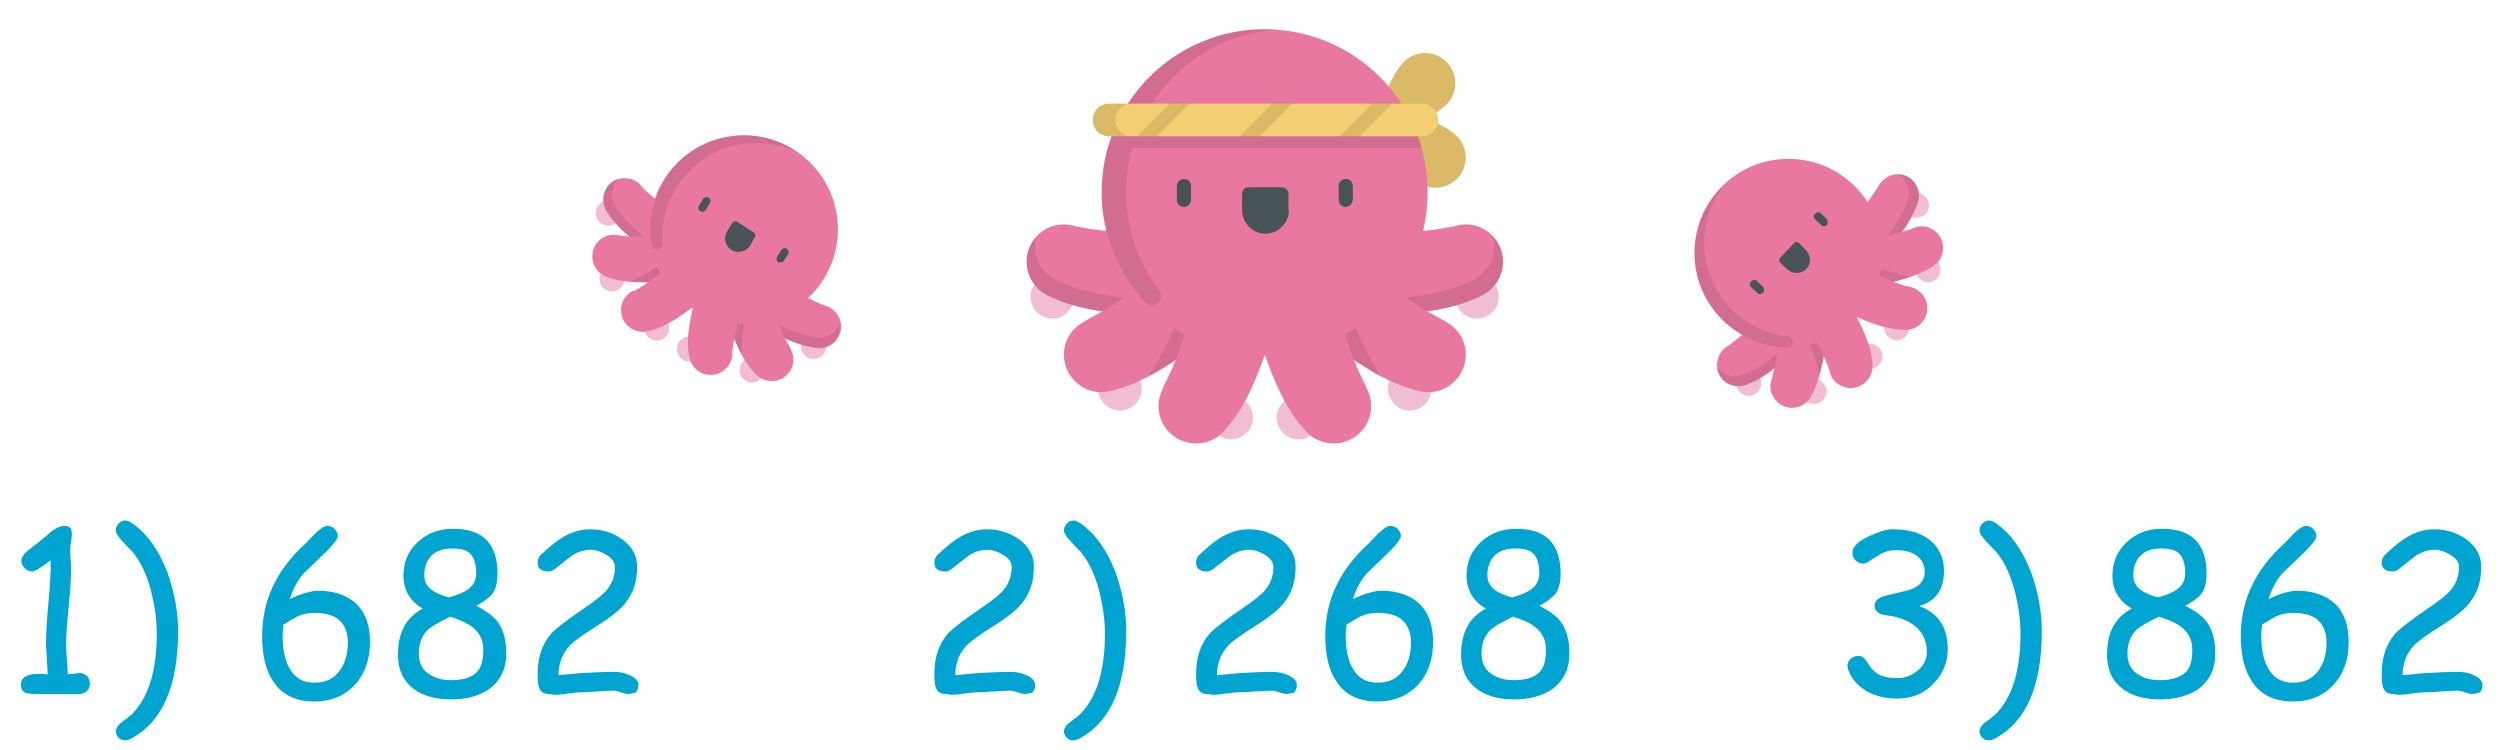 <?xml version="1.0" encoding="utf-8"?>
<!-- Generator: Adobe Illustrator 23.0.3, SVG Export Plug-In . SVG Version: 6.00 Build 0)  -->
<svg version="1.1" id="Capa_1" xmlns="http://www.w3.org/2000/svg" xmlns:xlink="http://www.w3.org/1999/xlink" x="0px" y="0px"
	 viewBox="0 0 598 179.3" style="enable-background:new 0 0 598 179.3;" xml:space="preserve">
<style type="text/css">
	.st0{fill:#F3CE72;}
	.st1{opacity:0.1;enable-background:new    ;}
	.st2{fill:#F0BDD5;}
	.st3{fill:#E978A0;}
	.st4{fill:#485358;}
	.st5{fill:#00A4D0;}
</style>
<g>
	<path class="st0" d="M346,25c-2.8,2.8-11.4,6.9-14.2,4c-2.8-2.8,1.2-11.4,4-14.2c2.8-2.8,7.4-2.8,10.2,0S348.8,22.2,346,25z"/>
	<path class="st1" d="M346,25c-2.8,2.8-11.4,6.9-14.2,4c-2.8-2.8,1.2-11.4,4-14.2c2.8-2.8,7.4-2.8,10.2,0S348.8,22.2,346,25z"/>
	<path class="st0" d="M338.3,42.8c-2.8-2.8-6.9-11.4-4-14.2c2.8-2.8,11.4,1.2,14.2,4c2.8,2.8,2.8,7.4,0,10.2
		C345.7,45.6,341.1,45.6,338.3,42.8z"/>
	<path class="st1" d="M338.3,42.8c-2.8-2.8-6.9-11.4-4-14.2c2.8-2.8,11.4,1.2,14.2,4c2.8,2.8,2.8,7.4,0,10.2
		C345.7,45.6,341.1,45.6,338.3,42.8z"/>
	<g>
		<circle class="st2" cx="267.9" cy="93" r="5.2"/>
		<circle class="st2" cx="294.5" cy="99.9" r="5.2"/>
		<circle class="st2" cx="251.7" cy="71" r="5.2"/>
		<circle class="st2" cx="310.6" cy="99.9" r="5.2"/>
		<circle class="st2" cx="353.3" cy="71" r="5.2"/>
	</g>
	<path class="st3" d="M258.7,54.4c4.4,0.8,8.9,1.2,13.4,1.2c5.5,0,11.2-0.5,16.7-1.3l0.5-0.1c5.8-0.8,11.2,3.2,12,9
		c0.8,5.8-3.2,11.2-9,12c-6.4,0.9-13.5,0.4-19.9,0.1c-7.3-0.4-15.3-1.3-21.9-4.7c-4.4-2.2-6.2-7.6-4-12c1.9-3.7,6-5.6,9.9-4.7
		C257.1,54.1,257.9,54.3,258.7,54.4z"/>
	<path class="st1" d="M294.3,71.5c-6.4,0.9-13.5,0.4-19.9,0.1c-7.3-0.4-15.3-1.3-21.9-4.7c-3.9-1.9-5.7-6.3-4.6-10.3
		c-0.6,0.6-1,1.3-1.4,2.1c-2.2,4.4-0.4,9.8,4,12c6.6,3.3,14.6,4.2,21.9,4.7c6.4,0.4,13.5,0.8,19.9-0.1c4.2-0.6,7.5-3.6,8.6-7.4
		C299.3,69.8,297,71.1,294.3,71.5z"/>
	<path class="st3" d="M261.5,75.7c2.9-1.5,5.6-3.2,8.2-5.2c5.7-4.5,10.5-9.6,15.7-14.6c4-3.9,10.5-4.1,14.7-0.3
		c4.3,4,4.6,10.7,0.6,15c-2.9,3.2-6.6,5.9-10,8.6c-4.5,3.5-9.1,6.9-14,9.8c-3.6,2-7.3,3.7-11.3,4.6c-4.8,1.1-9.6-2-10.7-6.8
		c-0.9-4.1,1.1-8.1,4.7-9.9C260.1,76.4,260.8,76.1,261.5,75.7z"/>
	<path class="st1" d="M302.4,58.8c-0.9-0.6-1.9-1.2-3.1-1.5c-3.6-1.1-7.7-0.1-10.4,2.5c-3.3,3.1-4,8.4-5.5,12.5
		c-2.3,6.1-5,12-8.5,17.5c0.6-0.3,1.1-0.6,1.7-0.9c4.9-2.8,9.6-6.2,14-9.8c3.4-2.7,7.1-5.4,10-8.6C303.7,67.3,304.2,62.6,302.4,58.8
		z"/>
	<g>
		<path class="st3" d="M279.2,90.7c3.3-6.7,5.3-13.9,6.8-21.1c0.9-4.3,0.7-9.6,3.5-13.2c2.3-3,6.1-4.6,9.9-4.1
			c5.8,0.8,9.9,6.1,9.1,11.9c0,0.3-0.1,0.6-0.2,0.8l0,0c-1.5,6.3-3.2,12.5-5.3,18.6c-2.3,6.6-5,13.6-9.7,18.9l-0.6,0.7
			c-3.3,3.6-9,3.9-12.7,0.5c-3.1-2.8-3.7-7.3-1.8-10.8C278.4,92.1,278.8,91.4,279.2,90.7z"/>
		<path class="st3" d="M346.4,54.4c-4.4,0.8-8.9,1.2-13.4,1.2c-5.5,0-11.2-0.5-16.7-1.3l-0.5-0.1c-5.8-0.8-11.2,3.2-12,9
			c-0.8,5.8,3.2,11.2,9,12c6.4,0.9,13.5,0.4,19.9,0.1c7.3-0.4,15.3-1.3,21.9-4.7c4.4-2.2,6.2-7.6,4-12c-1.9-3.7-6-5.6-9.9-4.7
			C348,54.1,347.2,54.3,346.4,54.4z"/>
	</g>
	<path class="st1" d="M310.7,71.5c6.4,0.9,13.5,0.4,19.9,0.1c7.3-0.4,15.3-1.3,21.9-4.7c3.9-1.9,5.7-6.3,4.6-10.3
		c0.6,0.6,1,1.3,1.4,2.1c2.2,4.4,0.4,9.8-4,12c-6.6,3.3-14.6,4.2-21.9,4.7c-6.4,0.4-13.5,0.8-19.9-0.1c-4.2-0.6-7.5-3.6-8.6-7.4
		C305.8,69.8,308.1,71.1,310.7,71.5z"/>
	<circle class="st2" cx="337.2" cy="93" r="5.2"/>
	<path class="st3" d="M343.6,75.7c-2.9-1.5-5.6-3.2-8.2-5.2c-5.7-4.5-10.5-9.6-15.7-14.6c-4-3.9-10.5-4.1-14.7-0.3
		c-4.3,4-4.6,10.7-0.6,15c2.9,3.2,6.6,5.9,10,8.6c4.5,3.5,9.1,6.9,14,9.8c3.6,2,7.3,3.7,11.3,4.6c4.8,1.1,9.6-2,10.7-6.8
		c0.9-4.1-1.1-8.1-4.7-9.9C345,76.4,344.3,76.1,343.6,75.7z"/>
	<path class="st1" d="M302.7,58.8c0.9-0.6,1.9-1.2,3.1-1.5c3.6-1.1,7.7-0.1,10.4,2.5c3.3,3.1,4,8.4,5.5,12.5c2.3,6.1,5,12,8.5,17.5
		c-0.6-0.3-1.1-0.6-1.7-0.9c-4.9-2.8-9.6-6.2-14-9.8c-3.4-2.7-7.1-5.4-10-8.6C301.4,67.3,300.8,62.6,302.7,58.8z"/>
	<g>
		<path class="st3" d="M325.9,90.7c-3.3-6.7-5.3-13.9-6.8-21.1c-0.9-4.3-0.7-9.6-3.5-13.2c-2.3-3-6.1-4.6-9.9-4.1
			c-5.8,0.8-9.9,6.1-9.1,11.9c0,0.3,0.1,0.6,0.2,0.8l0,0c1.5,6.3,3.2,12.5,5.3,18.6c2.3,6.6,5,13.6,9.7,18.9l0.6,0.7
			c3.3,3.6,9,3.9,12.7,0.5c3.1-2.8,3.7-7.3,1.8-10.8C326.6,92.1,326.3,91.4,325.9,90.7z"/>
		<circle class="st3" cx="302.5" cy="46" r="39"/>
	</g>
	<path class="st1" d="M340.1,35.4L340.1,35.4c-0.8-2.7-1.8-5.4-3.1-7.8h-63.1C280,16.1,291.8,8,305.5,7c-1-0.1-1.9-0.1-2.9-0.1
		c-21.5,0-39,17.5-39,39c0,10.2,3.9,19.4,10.3,26.4c0.7,0.7,1.7,0.9,2.6,0.5l0,0c1.3-0.6,1.7-2.2,0.8-3.3c-5-6.5-7.9-14.7-7.9-23.6
		c0-3.7,0.5-7.2,1.4-10.5H340.1L340.1,35.4z"/>
	<g>
		<path class="st4" d="M283.2,49.5c-0.9,0-1.7-0.7-1.7-1.7v-3.3c0-0.9,0.7-1.7,1.7-1.7s1.7,0.7,1.7,1.7v3.3
			C284.9,48.7,284.1,49.5,283.2,49.5z"/>
		<path class="st4" d="M321.9,49.5c-0.9,0-1.7-0.7-1.7-1.7v-3.3c0-0.9,0.7-1.7,1.7-1.7c0.9,0,1.7,0.7,1.7,1.7v3.3
			C323.5,48.7,322.8,49.5,321.9,49.5z"/>
		<path class="st4" d="M308.3,50.3c0,3.1-2.6,5.7-5.8,5.6c-3-0.1-5.4-2.7-5.4-5.7v-3.9c0-0.8,0.7-1.5,1.5-1.5h8.1
			c0.8,0,1.5,0.7,1.5,1.5v4H308.3z"/>
	</g>
	<path class="st0" d="M340.1,32.6h-74.8c-2.2,0-3.9-1.7-3.9-3.9c0-2.2,1.7-3.9,3.9-3.9h74.8c2.2,0,3.9,1.7,3.9,3.9
		C344,30.9,342.3,32.6,340.1,32.6z"/>
	<path class="st1" d="M266.8,28.7c0-2.2,1.7-3.9,3.9-3.9h-5.4c-2.2,0-3.9,1.7-3.9,3.9c0,2.2,1.7,3.9,3.9,3.9h5.4
		C268.6,32.6,266.8,30.9,266.8,28.7z"/>
	<path class="st1" d="M296.5,32.6h4.7l7.8-7.8h-4.7L296.5,32.6z M272,32.6h4.7l7.8-7.8h-4.7L272,32.6z M328.3,24.8l-7.8,7.8h4.7
		l7.8-7.8H328.3z"/>
</g>
<g>
	<g>
		<circle class="st2" cx="433.9" cy="93.6" r="3"/>
		<circle class="st2" cx="447.3" cy="85.2" r="3"/>
		<circle class="st2" cx="418.3" cy="91.7" r="3"/>
		<circle class="st2" cx="453.7" cy="78.4" r="3"/>
		<circle class="st2" cx="458.4" cy="49.1" r="3"/>
	</g>
	<path class="st3" d="M414.1,82.2c2.1-1.6,4.1-3.3,5.8-5.1c2.2-2.3,4.2-4.9,6-7.5l0.2-0.2c1.9-2.7,5.8-3.4,8.5-1.5s3.4,5.8,1.5,8.5
		c-2.2,3-5.1,5.9-7.9,8.4c-3,2.9-6.6,5.9-10.6,7.3c-2.7,0.9-5.7-0.4-6.6-3.1c-0.8-2.3,0.1-4.7,1.9-6
		C413.3,82.8,413.7,82.5,414.1,82.2z"/>
	<path class="st1" d="M435.3,74c-2.2,3-5.1,5.9-7.9,8.4c-3,2.9-6.6,5.9-10.6,7.3c-2.3,0.8-4.9-0.1-6.2-2.1c0,0.4,0.1,0.9,0.3,1.4
		c0.9,2.7,3.9,4.1,6.6,3.1c4-1.5,7.5-4.5,10.6-7.3c2.7-2.6,5.7-5.3,7.9-8.4c1.4-2,1.4-4.6,0.4-6.5C436.6,71.3,436.2,72.8,435.3,74z"
		/>
	<path class="st3" d="M424.1,89.4c0.4-1.8,0.9-3.6,1-5.5c0.4-4.2,0.2-8.2,0.1-12.3c-0.1-3.3,2.4-6.1,5.7-6.3
		c3.4-0.2,6.3,2.4,6.5,5.7c0.1,2.5-0.1,5.1-0.3,7.7c-0.3,3.3-0.7,6.5-1.5,9.7c-0.6,2.4-1.3,4.5-2.5,6.6c-1.5,2.5-4.6,3.3-7.1,1.8
		c-2.1-1.3-3-3.7-2.3-5.9C423.9,90.4,424,89.9,424.1,89.4z"/>
	<path class="st1" d="M433.2,65.6c-0.6,0.1-1.3,0.3-1.9,0.7c-1.9,1.1-3.1,3.1-3.1,5.3c0,2.6,2,5,3,7.3c1.7,3.3,3,6.8,4,10.5
		c0.1-0.4,0.2-0.8,0.3-1.1c0.8-3.1,1.1-6.5,1.5-9.7c0.3-2.5,0.6-5.1,0.3-7.7C437.2,68.4,435.5,66.4,433.2,65.6z"/>
	<g>
		<path class="st3" d="M437.4,88c-1.5-4-3.7-7.7-6.2-11.2c-1.5-2.1-3.7-4.1-4.2-6.7c-0.4-2.2,0.4-4.4,2.2-5.8
			c2.6-2.1,6.5-1.8,8.6,0.9c0.1,0.1,0.1,0.3,0.3,0.4l0,0c2,3.1,4,6.2,5.7,9.6c1.9,3.6,3.7,7.5,4.1,11.5l0,0.6c0.2,2.8-2,5.3-4.8,5.5
			c-2.4,0.2-4.6-1.3-5.3-3.4C437.7,88.8,437.5,88.4,437.4,88z"/>
		<path class="st3" d="M448.7,45.5c-1.4,2.2-3.1,4.3-4.8,6.1c-2.2,2.3-4.7,4.5-7.2,6.4l-0.2,0.2c-2.6,2.1-3,6-0.9,8.6
			c2.1,2.6,6,3,8.6,0.9c2.9-2.4,5.6-5.5,7.9-8.4c2.7-3.2,5.4-7,6.7-11c0.8-2.7-0.7-5.6-3.4-6.4c-2.4-0.7-4.7,0.4-5.9,2.3
			C449.2,44.7,449,45,448.7,45.5z"/>
	</g>
	<path class="st1" d="M441.8,67.1c2.9-2.4,5.6-5.5,7.9-8.4c2.7-3.2,5.4-7,6.7-11c0.7-2.4-0.4-4.9-2.5-6.1c0.4,0,0.9,0,1.4,0.2
		c2.7,0.8,4.4,3.7,3.4,6.4c-1.2,4.1-4,7.8-6.7,11c-2.4,2.8-5,6-7.9,8.4c-1.9,1.5-4.5,1.7-6.5,0.8C439.1,68.6,440.5,68.1,441.8,67.1z
		"/>
	<circle class="st2" cx="461.2" cy="64.5" r="3"/>
	<path class="st3" d="M456.5,55c-1.8,0.5-3.5,1.1-5.4,1.4c-4.2,0.6-8.2,0.7-12.3,0.8c-3.3,0.1-5.9,2.8-6,6.1c0,3.4,2.7,6.1,6.1,6.1
		c2.5,0,5.1-0.4,7.6-0.8c3.2-0.5,6.5-1,9.6-2.1c2.3-0.7,4.4-1.6,6.4-2.9c2.4-1.6,3-4.8,1.4-7.2c-1.4-2-3.8-2.8-6-1.9
		C457.4,54.7,457,54.9,456.5,55z"/>
	<path class="st1" d="M433.2,65.5c0.1-0.6,0.2-1.3,0.6-1.9c1-1.9,2.9-3.3,5.1-3.4c2.6-0.1,5.1,1.7,7.4,2.6c3.4,1.5,7,2.6,10.7,3.4
		c-0.4,0.1-0.8,0.2-1,0.4c-3.1,0.9-6.4,1.5-9.6,2.1c-2.5,0.4-5.1,0.9-7.6,0.8C436.3,69.4,434.2,67.8,433.2,65.5z"/>
	<g>
		<path class="st3" d="M455.8,68.4c-4.1-1.2-8-3.2-11.6-5.5c-2.2-1.3-4.3-3.5-6.9-3.8c-2.2-0.3-4.4,0.7-5.7,2.5
			c-1.9,2.7-1.4,6.5,1.5,8.5c0.1,0.1,0.3,0.1,0.4,0.3l0,0c3.2,1.8,6.5,3.6,9.9,5.1c3.7,1.7,7.7,3.2,11.8,3.4l0.6,0
			c2.8,0.1,5.2-2.3,5.2-5.1c0.1-2.4-1.6-4.5-3.8-5.1C456.7,68.6,456.3,68.5,455.8,68.4z"/>
		<circle class="st3" cx="427.8" cy="60.5" r="22.5"/>
	</g>
	<path class="st1" d="M408.8,65.3c-2.4-7.1-1.2-15.2,3.9-21.3c-0.3,0.4-0.8,0.7-1.2,1.2c-8.5,9-8.1,23.3,1,31.8
		c4.3,4,9.7,6.1,15.1,6.1c0.6,0,1-0.4,1.2-0.9l0,0c0.3-0.7-0.3-1.6-1-1.7c-4.8-0.5-9.3-2.5-13.1-6c-1.5-1.4-2.8-3-3.9-4.8
		L408.8,65.3z"/>
	<g>
		<path class="st4" d="M421.7,70c-0.3,0.4-1,0.5-1.4,0l-1.4-1.3c-0.4-0.3-0.5-1,0-1.4c0.4-0.4,1-0.5,1.4,0l1.4,1.3
			C422,69,422.1,69.7,421.7,70z"/>
		<path class="st4" d="M437,53.8c-0.3,0.4-1,0.5-1.4,0l-1.4-1.3c-0.4-0.3-0.5-1,0-1.4c0.3-0.4,1-0.5,1.4,0l1.4,1.3
			C437.2,52.8,437.3,53.4,437,53.8z"/>
		<path class="st4" d="M431.9,59.8c1.3,1.2,1.4,3.4,0.1,4.6c-1.2,1.2-3.2,1.2-4.5,0l-1.6-1.5c-0.4-0.3-0.4-0.9,0-1.3l3.2-3.4
			c0.3-0.4,0.9-0.4,1.3,0L431.9,59.8L431.9,59.8z"/>
	</g>
</g>
<g>
	<g>
		<circle class="st2" cx="146.4" cy="66.7" r="3"/>
		<circle class="st2" cx="157.1" cy="78.5" r="3"/>
		<circle class="st2" cx="145.5" cy="51" r="3"/>
		<circle class="st2" cx="164.9" cy="83.5" r="3"/>
		<circle class="st2" cx="194.6" cy="82.9" r="3"/>
	</g>
	<path class="st3" d="M154.1,45.3c1.9,1.8,3.9,3.4,6.1,4.8c2.7,1.8,5.6,3.3,8.5,4.6l0.3,0.1c3.1,1.5,4.4,5,2.9,8.1
		c-1.5,3.1-5,4.4-8.1,2.9c-3.3-1.6-6.6-4-9.6-6.3c-3.4-2.5-7-5.4-9.2-9.1c-1.4-2.4-0.6-5.7,1.8-7.1c2.1-1.2,4.7-0.8,6.3,0.8
		C153.4,44.6,153.8,44.9,154.1,45.3z"/>
	<path class="st1" d="M165.9,64.6c-3.3-1.6-6.6-4-9.6-6.3c-3.4-2.5-7-5.4-9.2-9.1c-1.3-2.2-0.8-4.8,1-6.5c-0.5,0.1-1,0.3-1.3,0.5
		c-2.4,1.4-3.3,4.6-1.8,7.1c2.1,3.7,5.7,6.6,9.2,9.1c3,2.2,6.3,4.6,9.6,6.3c2.2,1.1,4.8,0.6,6.5-0.9
		C168.9,65.4,167.4,65.3,165.9,64.6z"/>
	<path class="st3" d="M148.7,56.4c1.8,0.2,3.7,0.3,5.6,0.1c4.1-0.3,8.1-1.3,12.2-2.1c3.1-0.6,6.4,1.3,7.2,4.4
		c0.8,3.3-1.2,6.6-4.4,7.4c-2.4,0.7-5,0.7-7.6,1c-3.3,0.3-6.6,0.5-9.9,0.3c-2.4-0.1-4.7-0.5-6.8-1.3c-2.6-1-4-4-3-6.7
		c0.8-2.2,3.1-3.6,5.4-3.3C147.8,56.2,148.3,56.3,148.7,56.4z"/>
	<path class="st1" d="M173.8,61c-0.2-0.5-0.5-1.2-1-1.6c-1.4-1.7-3.7-2.5-5.9-2.1c-2.5,0.5-4.5,2.8-6.6,4.3c-3,2.3-6.2,4.2-9.6,5.8
		c0.4,0.1,0.7,0.1,1.1,0c3.3,0.2,6.6,0,9.9-0.3c2.5-0.3,5.1-0.3,7.6-1C171.8,65.6,173.5,63.5,173.8,61z"/>
	<g>
		<path class="st3" d="M152.6,69.1c3.7-2.2,7-5,9.9-8.1c1.7-1.8,3.4-4.4,5.8-5.3c2.1-0.7,4.4-0.4,6.1,1.1c2.6,2.2,2.9,6.1,0.6,8.6
			c-0.1,0.2-0.2,0.2-0.4,0.4l0,0c-2.7,2.5-5.4,5-8.4,7.3c-3.2,2.4-6.7,5-10.7,6l-0.5,0.1c-2.8,0.7-5.6-1-6.3-3.7
			c-0.6-2.4,0.5-4.7,2.5-5.9C151.8,69.6,152.2,69.4,152.6,69.1z"/>
		<path class="st3" d="M196.5,72.8c-2.4-1-4.7-2.2-6.9-3.6c-2.7-1.8-5.2-3.8-7.6-5.9l-0.2-0.1c-2.6-2.2-6.4-1.9-8.6,0.6
			c-2.2,2.6-1.9,6.4,0.6,8.6c2.9,2.4,6.4,4.5,9.6,6.3c3.7,2.1,7.8,4.1,12.1,4.6c2.9,0.3,5.3-1.8,5.7-4.6c0.2-2.4-1.2-4.6-3.3-5.4
			C197.3,73.1,196.8,72.9,196.5,72.8z"/>
	</g>
	<path class="st1" d="M173.8,69.8c2.9,2.4,6.4,4.5,9.6,6.3c3.7,2.1,7.8,4.1,12.1,4.6c2.4,0.3,4.7-1.3,5.4-3.6c0.1,0.5,0.1,0.9,0,1.4
		c-0.3,2.9-2.8,4.9-5.7,4.6c-4.3-0.5-8.4-2.6-12.1-4.6c-3.2-1.8-6.8-3.8-9.6-6.3c-1.8-1.6-2.5-4-1.9-6.3
		C172,67.5,172.7,68.8,173.8,69.8z"/>
	<circle class="st2" cx="179.9" cy="88.5" r="3"/>
	<path class="st3" d="M188.4,82.1c-1-1.6-1.7-3.3-2.3-5.1c-1.3-3.9-2.1-8-3-11.9c-0.7-3.2-3.8-5.3-7-4.7c-3.4,0.5-5.6,3.7-5,7.1
		c0.4,2.4,1.4,5,2.1,7.3c1.1,3.1,2.3,6.2,3.7,9.1c1.1,2.1,2.3,4.1,4,5.7c2,2,5.2,2.1,7.3,0.1c1.8-1.7,2-4.3,0.9-6.3
		C188.9,83,188.7,82.5,188.4,82.1z"/>
	<path class="st1" d="M173.9,61.1c0.6-0.1,1.3,0.1,2,0.2c2.1,0.6,3.8,2.3,4.2,4.5c0.6,2.6-0.7,5.4-1.3,7.8
		c-0.9,3.7-1.4,7.4-1.4,11.2c-0.2-0.4-0.4-0.6-0.5-1c-1.5-2.9-2.6-6.1-3.7-9.1c-0.8-2.4-1.7-4.8-2.1-7.3
		C170.7,64.9,171.9,62.4,173.9,61.1z"/>
	<g>
		<path class="st3" d="M175.2,83.8c0.5-4.3,1.8-8.4,3.4-12.4c0.9-2.3,2.6-4.8,2.5-7.5c-0.1-2.2-1.5-4.1-3.5-5.1
			c-3.1-1.5-6.7-0.2-8.1,2.9c0,0.1-0.1,0.3-0.2,0.4l0,0c-1.3,3.5-2.4,7-3.3,10.6c-1,3.9-1.9,8.2-1.2,12.2l0.1,0.5
			c0.5,2.8,3.1,4.7,6,4.2c2.3-0.4,4.1-2.4,4.3-4.7C175.1,84.7,175.1,84.3,175.2,83.8z"/>
		
			<ellipse transform="matrix(0.963 -0.27 0.27 0.963 -8.212 50.027)" class="st3" cx="177.9" cy="54.9" rx="22.5" ry="22.5"/>
	</g>
	<path class="st1" d="M169.9,37c6.6-3.6,14.7-3.8,21.7-0.1c-0.5-0.3-0.9-0.7-1.3-0.9c-10.4-6.8-24.3-3.8-31.1,6.6
		c-3.1,4.9-4.2,10.6-3.3,16c0.1,0.5,0.5,1,1.1,1l0,0c0.8,0.1,1.5-0.6,1.5-1.3c-0.4-4.7,0.8-9.6,3.6-13.9c1.2-1.7,2.5-3.3,4-4.7
		L169.9,37z"/>
	<g>
		<path class="st4" d="M167.5,50.5c-0.4-0.2-0.6-0.8-0.3-1.3l1-1.6c0.2-0.4,0.8-0.6,1.3-0.3c0.4,0.2,0.6,0.8,0.3,1.3l-1,1.6
			C168.6,50.7,168,50.8,167.5,50.5z"/>
		<path class="st4" d="M186.2,62.7c-0.4-0.2-0.6-0.8-0.3-1.3l1-1.6c0.2-0.4,0.8-0.6,1.3-0.3c0.4,0.2,0.6,0.8,0.3,1.3l-1,1.6
			C187.2,62.8,186.6,62.9,186.2,62.7z"/>
		<path class="st4" d="M179.4,58.8c-1,1.5-3.1,1.9-4.6,0.9c-1.4-1-1.8-2.9-0.8-4.5l1.2-1.9c0.2-0.4,0.8-0.5,1.2-0.2l3.9,2.5
			c0.4,0.2,0.5,0.8,0.2,1.2L179.4,58.8z"/>
	</g>
</g>
<g>
	<path class="st5" d="M19,166h-5.1l-5.1,0c-1.2,0-2-0.1-2.5-0.2c-0.9-0.3-1.3-1-1.3-2c0-1.7,1.4-2.6,4.1-2.6l1.2,0l1.1,0.1
		c0-0.8-0.1-2-0.2-3.7s-0.2-2.8-0.2-3.6c0-2.2,0.2-5.5,0.6-10c0.4-4.4,0.6-7.7,0.5-10c-2.3,1.8-3.8,2.7-4.4,2.7
		c-0.7,0-1.3-0.3-1.8-0.8c-0.5-0.5-0.8-1.1-0.8-1.8c0-0.8,0.7-1.8,2.2-2.9c0.9-0.7,2.2-1.7,3.9-3.1c1.5-1.5,3-2.3,4.3-2.3
		c1.2,0,1.7,0.7,1.7,2c0,0.4-0.1,1-0.2,1.8s-0.2,1.4-0.2,1.8c0,0.6,0,1.4,0.1,2.6c0.1,1.2,0.1,2,0.1,2.6c0,2-0.2,4.9-0.6,8.8
		c-0.4,3.9-0.6,6.8-0.6,8.8c0,1,0.1,2.2,0.2,3.6c0.1,1.4,0.2,2.6,0.2,3.5L19,161c0.7,0,1.3,0.2,1.8,0.7s0.7,1.1,0.7,1.8
		c0,0.7-0.2,1.3-0.7,1.8C20.3,165.7,19.7,166,19,166z"/>
	<path class="st5" d="M42.6,150.9c0,13-3.6,21.5-10.9,25.6c-0.7,0.4-1.3,0.6-1.8,0.6c-0.6,0-1.1-0.2-1.5-0.6
		c-0.4-0.4-0.7-0.9-0.7-1.5c0-0.8,0.5-1.6,1.5-2.3c0.8-0.6,1.6-1.2,2.4-1.9c4-4.1,5.9-10.5,5.9-19.2c0-3.4-0.5-6.8-1.4-10.4
		c-1.1-4-2.6-7.1-4.5-9.3c-0.8-0.8-1.6-1.6-2.3-2.4c-1.1-1.2-1.6-2-1.6-2.6c0-0.6,0.2-1.2,0.7-1.7c0.5-0.5,1-0.7,1.6-0.7
		c0.4,0,0.9,0.2,1.7,0.7c3.4,2.4,6.2,6.2,8.3,11.6C41.7,141.5,42.6,146.3,42.6,150.9z"/>
	<path class="st5" d="M75.2,167.8c-4.5,0-7.8-1.6-9.9-4.9c-1.8-2.7-2.6-6.3-2.6-10.8c0-8.5,3.5-15.9,10.4-22.1l2.4-2.5
		c1.2-1.1,2.1-1.7,2.7-1.7c0.7,0,1.3,0.2,1.8,0.7s0.8,1.1,0.8,1.7c0,0.6-0.8,1.8-2.6,3.6l-5.3,5.1c-1.4,1.4-2.6,3.5-3.6,6.4
		c1.5-0.7,2.8-1.2,3.9-1.5c1.1-0.3,2-0.5,2.8-0.5c4,0,7.1,1.1,9.3,3.2c2.2,2.2,3.2,5.2,3.2,9.1c0,4.1-1.2,7.5-3.5,10.1
		C82.5,166.4,79.3,167.8,75.2,167.8z M75.2,146.6c-1.5,0-2.8,0.3-4,0.8c-0.4,0.2-1.6,0.9-3.4,2c-0.1,0.9-0.2,1.8-0.2,2.7
		c0,3.1,0.5,5.6,1.5,7.5c1.3,2.5,3.3,3.7,6.1,3.7c2.6,0,4.6-0.9,6-2.8c1.3-1.7,2-4,2-6.8c0-2.4-0.7-4.1-2-5.3
		C80,147.2,77.9,146.6,75.2,146.6z"/>
	<path class="st5" d="M107.9,167.3c-3.6,0-6.6-0.8-8.8-2.4c-2.5-1.8-3.8-4.4-3.9-7.9c-0.1-5.6,1.9-9.3,5.9-11.4
		c-3.1-1.9-4.6-4.5-4.6-7.9c0-3.3,1.2-6,3.5-8.1c2.3-2.1,5-3.1,8.2-3.1c7.2-0.1,10.8,3.5,10.8,10.7c0,2.1-0.4,3.7-1.2,4.8
		c-0.7,0.9-2,1.9-3.9,2.9c2.6,1.3,4.4,2.7,5.4,4.2c1.2,1.8,1.8,4.2,1.8,7.3c0,3.5-1.3,6.3-3.9,8.3
		C114.8,166.4,111.7,167.3,107.9,167.3z M107.7,147.5c-2.7,1.3-4.6,2.4-5.5,3.3c-1.4,1.4-2.1,3.4-2,6c0.1,2.2,1.1,3.8,3,4.8
		c1.4,0.8,3,1.1,4.7,1.1c3,0,5.1-0.7,6.3-2.1c1-1.1,1.4-2.9,1.4-5.2c0-2.3-0.9-4.1-2.6-5.4C111.9,149.1,110.1,148.3,107.7,147.5z
		 M108.1,131.2c-2.2,0-3.9,0.6-5.1,1.9c-1,1.2-1.6,2.8-1.5,4.7c0,2.4,2,4.1,5.9,5.1c2.1-0.6,3.5-1.2,4.4-1.8c1.4-1,2.1-2.3,2.1-3.9
		c0-2.3-0.5-4-1.6-4.9C111.5,131.5,110.1,131.2,108.1,131.2z"/>
	<path class="st5" d="M150.3,166c-0.4,0-1-0.1-1.8-0.4c-0.8-0.3-1.4-0.4-1.8-0.4c-0.9,0-2.2,0.1-3.9,0.2c-1.8,0.1-3.1,0.2-4,0.2
		c-0.7,0-1.7,0.1-3,0.3s-2.3,0.3-3,0.3c-0.2,0-0.5,0-0.8-0.1s-0.6-0.1-0.8-0.1c-1.2,0-2-0.6-2.3-1.7c-0.2-0.6-0.3-1.6-0.3-3.1
		c0-4,1.1-7.2,3.3-9.7c1-1.1,3.7-3.2,8.1-6.2c2.5-1.7,4.1-3,4.9-3.9c1.5-1.7,2.2-3.6,2.2-5.8c0-1.1-0.7-2.1-2.1-2.9
		c-1.3-0.8-2.5-1.2-3.7-1.2c-1.6,0-3.1,0.5-4.5,1.4l-3.7,2.9c-0.7,0.6-1.3,0.9-1.8,0.9c-1.8,0-2.7-0.7-2.7-2.1c0-0.8,0.3-1.5,1-2.1
		c2-1.9,3.8-3.3,5.2-4.1c2.1-1.2,4.2-1.8,6.4-1.8c2.8,0,5.3,0.8,7.5,2.3c2.4,1.7,3.7,3.9,3.7,6.6c0,1.8-0.2,3.4-0.7,4.9
		c-0.5,1.5-1.3,2.8-2.3,4.1c-1.3,1.5-3.5,3.3-6.6,5.2c-3.2,2-5.4,3.6-6.4,4.6c-1.9,2-2.8,4.4-2.8,7.2l5.3-0.5
		c3.6-0.2,6.3-0.3,7.8-0.3c1.3,0,2.5,0.2,3.7,0.7c1.5,0.6,2.3,1.4,2.3,2.5c0,0.7-0.2,1.3-0.7,1.8C151.6,165.7,151,166,150.3,166z"/>
	<path class="st5" d="M245.2,166c-0.4,0-1-0.1-1.8-0.4c-0.8-0.3-1.4-0.4-1.8-0.4c-0.9,0-2.2,0.1-3.9,0.2c-1.8,0.1-3.1,0.2-4,0.2
		c-0.7,0-1.7,0.1-3,0.3c-1.3,0.2-2.3,0.3-3,0.3c-0.2,0-0.5,0-0.8-0.1c-0.4-0.1-0.6-0.1-0.8-0.1c-1.2,0-2-0.6-2.3-1.7
		c-0.2-0.6-0.3-1.6-0.3-3.1c0-4,1.1-7.2,3.3-9.7c1-1.1,3.7-3.2,8.1-6.2c2.5-1.7,4.1-3,4.9-3.9c1.5-1.7,2.2-3.6,2.2-5.8
		c0-1.1-0.7-2.1-2.1-2.9c-1.3-0.8-2.5-1.2-3.7-1.2c-1.6,0-3.1,0.5-4.5,1.4l-3.7,2.9c-0.7,0.6-1.3,0.9-1.8,0.9
		c-1.8,0-2.7-0.7-2.7-2.1c0-0.8,0.3-1.5,1-2.1c2-1.9,3.8-3.3,5.2-4.1c2.1-1.2,4.2-1.8,6.4-1.8c2.8,0,5.3,0.8,7.5,2.3
		c2.4,1.7,3.7,3.9,3.7,6.6c0,1.8-0.2,3.4-0.7,4.9c-0.5,1.5-1.3,2.8-2.3,4.1c-1.3,1.5-3.5,3.3-6.6,5.2c-3.2,2-5.4,3.6-6.4,4.6
		c-1.9,2-2.8,4.4-2.8,7.2l5.3-0.5c3.6-0.2,6.3-0.3,7.8-0.3c1.3,0,2.5,0.2,3.7,0.7c1.5,0.6,2.3,1.4,2.3,2.5c0,0.7-0.2,1.3-0.7,1.8
		C246.5,165.7,245.9,166,245.2,166z"/>
	<path class="st5" d="M269.4,150.9c0,13-3.6,21.5-10.9,25.6c-0.7,0.4-1.3,0.6-1.8,0.6c-0.6,0-1.1-0.2-1.5-0.6
		c-0.4-0.4-0.7-0.9-0.7-1.5c0-0.8,0.5-1.6,1.5-2.3c0.8-0.6,1.6-1.2,2.4-1.9c4-4.1,5.9-10.5,5.9-19.2c0-3.4-0.5-6.8-1.4-10.4
		c-1.1-4-2.6-7.1-4.5-9.3c-0.8-0.8-1.6-1.6-2.3-2.4c-1.1-1.2-1.6-2-1.6-2.6c0-0.6,0.2-1.2,0.7-1.7s1-0.7,1.6-0.7
		c0.4,0,0.9,0.2,1.7,0.7c3.4,2.4,6.2,6.2,8.3,11.6C268.5,141.5,269.4,146.3,269.4,150.9z"/>
	<path class="st5" d="M307.8,166c-0.4,0-1-0.1-1.8-0.4c-0.8-0.3-1.4-0.4-1.8-0.4c-0.9,0-2.2,0.1-3.9,0.2c-1.8,0.1-3.1,0.2-4,0.2
		c-0.7,0-1.7,0.1-3,0.3s-2.3,0.3-3,0.3c-0.2,0-0.5,0-0.8-0.1s-0.6-0.1-0.8-0.1c-1.2,0-2-0.6-2.3-1.7c-0.2-0.6-0.3-1.6-0.3-3.1
		c0-4,1.1-7.2,3.3-9.7c1-1.1,3.7-3.2,8.1-6.2c2.5-1.7,4.1-3,4.9-3.9c1.5-1.7,2.2-3.6,2.2-5.8c0-1.1-0.7-2.1-2.1-2.9
		c-1.3-0.8-2.5-1.2-3.7-1.2c-1.6,0-3.1,0.5-4.5,1.4l-3.7,2.9c-0.7,0.6-1.3,0.9-1.8,0.9c-1.8,0-2.7-0.7-2.7-2.1c0-0.8,0.3-1.5,1-2.1
		c2-1.9,3.8-3.3,5.2-4.1c2.1-1.2,4.2-1.8,6.4-1.8c2.8,0,5.3,0.8,7.5,2.3c2.4,1.7,3.7,3.9,3.7,6.6c0,1.8-0.2,3.4-0.7,4.9
		c-0.5,1.5-1.3,2.8-2.3,4.1c-1.3,1.5-3.5,3.3-6.6,5.2c-3.2,2-5.4,3.6-6.4,4.6c-1.9,2-2.8,4.4-2.8,7.2l5.3-0.5
		c3.6-0.2,6.3-0.3,7.8-0.3c1.3,0,2.5,0.2,3.7,0.7c1.5,0.6,2.3,1.4,2.3,2.5c0,0.7-0.2,1.3-0.7,1.8C309.1,165.7,308.5,166,307.8,166z"
		/>
	<path class="st5" d="M329.5,167.8c-4.5,0-7.8-1.6-9.9-4.9c-1.8-2.7-2.6-6.3-2.6-10.8c0-8.5,3.5-15.9,10.4-22.1l2.4-2.5
		c1.2-1.1,2.1-1.7,2.7-1.7c0.7,0,1.3,0.2,1.8,0.7s0.8,1.1,0.8,1.7c0,0.6-0.8,1.8-2.6,3.6l-5.3,5.1c-1.4,1.4-2.6,3.5-3.6,6.4
		c1.5-0.7,2.8-1.2,3.9-1.5c1.1-0.3,2-0.5,2.8-0.5c4,0,7.1,1.1,9.3,3.2c2.2,2.2,3.2,5.2,3.2,9.1c0,4.1-1.2,7.5-3.5,10.1
		C336.8,166.4,333.5,167.8,329.5,167.8z M329.5,146.6c-1.5,0-2.8,0.3-4,0.8c-0.4,0.2-1.6,0.9-3.4,2c-0.1,0.9-0.2,1.8-0.2,2.7
		c0,3.1,0.5,5.6,1.5,7.5c1.3,2.5,3.3,3.7,6.1,3.7c2.6,0,4.6-0.9,6-2.8c1.3-1.7,2-4,2-6.8c0-2.4-0.7-4.1-2-5.3
		C334.3,147.2,332.2,146.6,329.5,146.6z"/>
	<path class="st5" d="M362.2,167.3c-3.6,0-6.6-0.8-8.8-2.4c-2.5-1.8-3.8-4.4-3.9-7.9c-0.1-5.6,1.9-9.3,5.9-11.4
		c-3.1-1.9-4.6-4.5-4.6-7.9c0-3.3,1.2-6,3.5-8.1c2.3-2.1,5-3.1,8.2-3.1c7.2-0.1,10.8,3.5,10.8,10.7c0,2.1-0.4,3.7-1.2,4.8
		c-0.7,0.9-2,1.9-3.9,2.9c2.6,1.3,4.4,2.7,5.4,4.2c1.2,1.8,1.8,4.2,1.8,7.3c0,3.5-1.3,6.3-3.9,8.3
		C369.1,166.4,366,167.3,362.2,167.3z M361.9,147.5c-2.7,1.3-4.6,2.4-5.5,3.3c-1.4,1.4-2.1,3.4-2,6c0.1,2.2,1.1,3.8,3,4.8
		c1.4,0.8,3,1.1,4.7,1.1c3,0,5.1-0.7,6.3-2.1c1-1.1,1.4-2.9,1.4-5.2c0-2.3-0.9-4.1-2.6-5.4C366.2,149.1,364.4,148.3,361.9,147.5z
		 M362.4,131.2c-2.2,0-3.9,0.6-5.1,1.9c-1,1.2-1.6,2.8-1.5,4.7c0,2.4,2,4.1,5.9,5.1c2.1-0.6,3.5-1.2,4.4-1.8c1.4-1,2.1-2.3,2.1-3.9
		c0-2.3-0.5-4-1.6-4.9C365.8,131.5,364.4,131.2,362.4,131.2z"/>
	<path class="st5" d="M453.8,167.1c-2.6,0-4.9-0.5-7-1.6c-2.3-1.3-3.9-3-4.7-5.3c-0.1-0.3-0.2-0.6-0.2-0.9c0-0.7,0.3-1.3,0.8-1.7
		c0.5-0.5,1.1-0.7,1.8-0.7c0.7,0,1.3,0.3,1.8,1l1.2,1.8c0.6,0.8,1.5,1.5,2.5,1.9c1,0.4,2.3,0.6,3.8,0.6c1.9,0,3.5-0.6,4.9-1.8
		c1.5-1.2,2.2-2.8,2.2-4.5c0-2.6-1-4.7-2.9-6.2c-1.7-1.3-3.9-2.2-6.7-2.5c-1.9-0.2-2.9-1-2.9-2.3c0-1,0.7-1.8,2.2-2.3l6.2-1.5
		c1.2-0.4,2.1-1,2.7-1.7s0.9-1.6,0.9-2.7c0-1.5-0.6-2.7-1.8-3.7c-1.3-1-3-1.4-5.3-1.4c-1.2,0-2.3,0.3-3.4,0.9l-2.9,1.8
		c-0.6,0.4-1,0.5-1.4,0.5c-0.7,0-1.3-0.3-1.8-0.8c-0.5-0.5-0.7-1.1-0.7-1.8c0-1.4,1.3-2.7,3.9-3.9c2.3-1.1,4.2-1.7,5.7-1.7
		c3.7,0,6.6,0.8,8.8,2.5c2.3,1.8,3.5,4.3,3.5,7.5c0,4-1.6,6.7-4.9,8c-0.3,0.1-0.6,0.2-1,0.4c2.3,0.8,4,2.1,5.1,3.8s1.7,3.8,1.7,6.3
		c0,3.4-1.2,6.3-3.6,8.6C460.2,165.9,457.3,167.1,453.8,167.1z"/>
	<path class="st5" d="M488.4,150.9c0,13-3.6,21.5-10.9,25.6c-0.7,0.4-1.3,0.6-1.8,0.6c-0.6,0-1.1-0.2-1.5-0.6
		c-0.4-0.4-0.7-0.9-0.7-1.5c0-0.8,0.5-1.6,1.5-2.3c0.8-0.6,1.6-1.2,2.4-1.9c4-4.1,5.9-10.5,5.9-19.2c0-3.4-0.5-6.8-1.4-10.4
		c-1.1-4-2.6-7.1-4.5-9.3c-0.8-0.8-1.6-1.6-2.3-2.4c-1.1-1.2-1.6-2-1.6-2.6c0-0.6,0.2-1.2,0.7-1.7c0.5-0.5,1-0.7,1.6-0.7
		c0.4,0,0.9,0.2,1.7,0.7c3.4,2.4,6.2,6.2,8.3,11.6C487.5,141.5,488.4,146.3,488.4,150.9z"/>
	<path class="st5" d="M516.7,167.3c-3.6,0-6.6-0.8-8.8-2.4c-2.5-1.8-3.8-4.4-3.9-7.9c-0.1-5.6,1.9-9.3,5.9-11.4
		c-3.1-1.9-4.6-4.5-4.6-7.9c0-3.3,1.2-6,3.5-8.1c2.3-2.1,5-3.1,8.2-3.1c7.2-0.1,10.8,3.5,10.8,10.7c0,2.1-0.4,3.7-1.2,4.8
		c-0.7,0.9-2,1.9-3.9,2.9c2.6,1.3,4.4,2.7,5.4,4.2c1.2,1.8,1.8,4.2,1.8,7.3c0,3.5-1.3,6.3-3.9,8.3
		C523.6,166.4,520.5,167.3,516.7,167.3z M516.4,147.5c-2.7,1.3-4.6,2.4-5.5,3.3c-1.4,1.4-2.1,3.4-2,6c0.1,2.2,1.1,3.8,3,4.8
		c1.4,0.8,3,1.1,4.7,1.1c3,0,5.1-0.7,6.4-2.1c1-1.1,1.4-2.9,1.4-5.2c0-2.3-0.9-4.1-2.6-5.4C520.7,149.1,518.9,148.3,516.4,147.5z
		 M516.9,131.2c-2.2,0-3.9,0.6-5.1,1.9c-1,1.2-1.6,2.8-1.5,4.7c0,2.4,2,4.1,5.9,5.1c2.1-0.6,3.5-1.2,4.4-1.8c1.4-1,2.1-2.3,2.1-3.9
		c0-2.3-0.5-4-1.6-4.9C520.3,131.5,518.9,131.2,516.9,131.2z"/>
	<path class="st5" d="M548.5,167.8c-4.5,0-7.8-1.6-9.9-4.9c-1.8-2.7-2.6-6.3-2.6-10.8c0-8.5,3.5-15.9,10.4-22.1l2.4-2.5
		c1.2-1.1,2.1-1.7,2.7-1.7c0.7,0,1.3,0.2,1.8,0.7c0.5,0.5,0.8,1.1,0.8,1.7c0,0.6-0.8,1.8-2.6,3.6l-5.3,5.1c-1.4,1.4-2.6,3.5-3.6,6.4
		c1.5-0.7,2.8-1.2,3.9-1.5c1.1-0.3,2-0.5,2.8-0.5c4,0,7.1,1.1,9.3,3.2s3.2,5.2,3.2,9.1c0,4.1-1.2,7.5-3.5,10.1
		C555.8,166.4,552.6,167.8,548.5,167.8z M548.5,146.6c-1.5,0-2.8,0.3-4,0.8c-0.4,0.2-1.6,0.9-3.4,2c-0.1,0.9-0.2,1.8-0.2,2.7
		c0,3.1,0.5,5.6,1.5,7.5c1.3,2.5,3.3,3.7,6.1,3.7c2.6,0,4.6-0.9,6-2.8c1.3-1.7,2-4,2-6.8c0-2.4-0.7-4.1-2-5.3
		C553.3,147.2,551.2,146.6,548.5,146.6z"/>
	<path class="st5" d="M591.4,166c-0.4,0-1-0.1-1.8-0.4c-0.8-0.3-1.4-0.4-1.8-0.4c-0.9,0-2.2,0.1-3.9,0.2c-1.8,0.1-3.1,0.2-4,0.2
		c-0.7,0-1.7,0.1-3,0.3c-1.3,0.2-2.3,0.3-3,0.3c-0.2,0-0.5,0-0.8-0.1s-0.6-0.1-0.8-0.1c-1.2,0-2-0.6-2.3-1.7
		c-0.2-0.6-0.3-1.6-0.3-3.1c0-4,1.1-7.2,3.3-9.7c1-1.1,3.7-3.2,8.1-6.2c2.5-1.7,4.1-3,4.9-3.9c1.5-1.7,2.2-3.6,2.2-5.8
		c0-1.1-0.7-2.1-2.1-2.9c-1.3-0.8-2.5-1.2-3.7-1.2c-1.6,0-3.1,0.5-4.5,1.4l-3.7,2.9c-0.7,0.6-1.3,0.9-1.8,0.9
		c-1.8,0-2.7-0.7-2.7-2.1c0-0.8,0.3-1.5,1-2.1c2-1.9,3.8-3.3,5.2-4.1c2.1-1.2,4.2-1.8,6.4-1.8c2.8,0,5.3,0.8,7.5,2.3
		c2.4,1.7,3.7,3.9,3.7,6.6c0,1.8-0.2,3.4-0.7,4.9c-0.5,1.5-1.3,2.8-2.3,4.1c-1.3,1.5-3.5,3.3-6.6,5.2c-3.2,2-5.4,3.6-6.4,4.6
		c-1.9,2-2.8,4.4-2.8,7.2l5.3-0.5c3.6-0.2,6.3-0.3,7.8-0.3c1.3,0,2.5,0.2,3.7,0.7c1.5,0.6,2.3,1.4,2.3,2.5c0,0.7-0.2,1.3-0.7,1.8
		C592.6,165.7,592.1,166,591.4,166z"/>
</g>
</svg>
